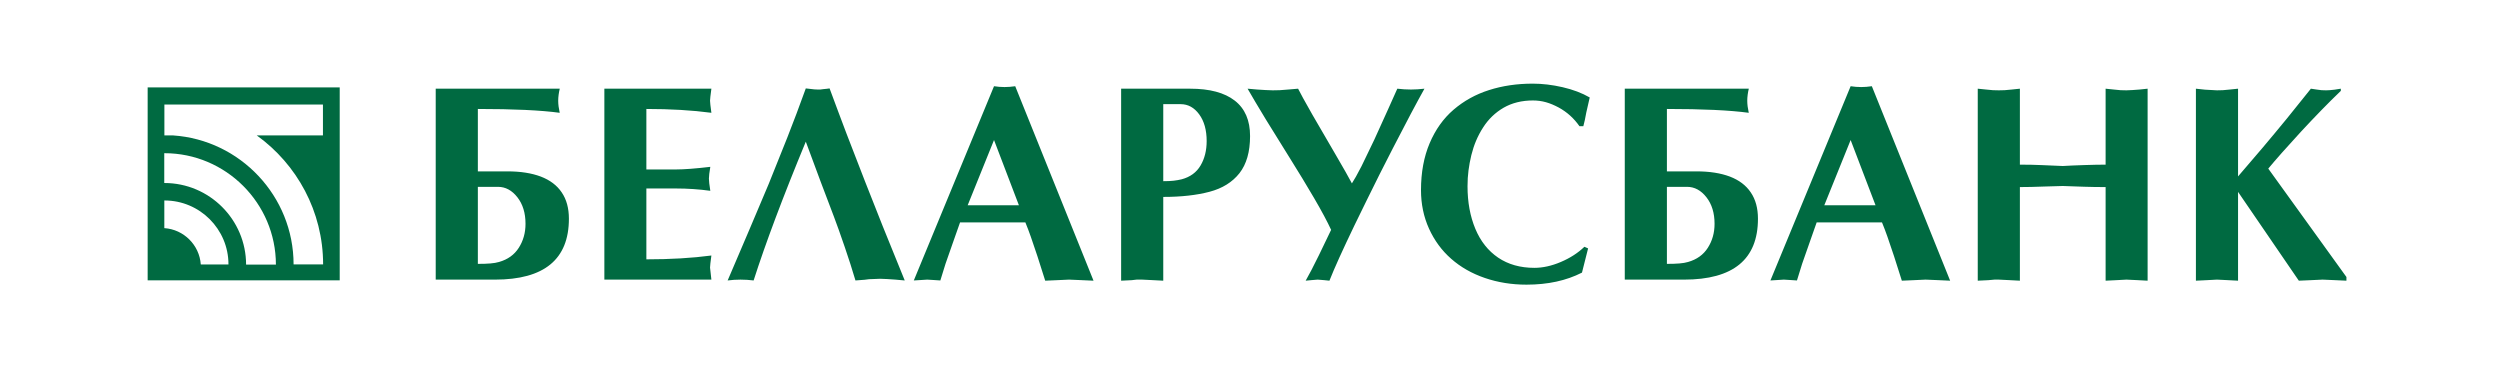 <?xml version="1.0" encoding="UTF-8"?>
<svg xmlns="http://www.w3.org/2000/svg" width="269" height="40" viewBox="0 0 269 40" fill="none">
  <path fill-rule="evenodd" clip-rule="evenodd" d="M51.417 11.724V18.44H54.614C56.007 18.44 57.198 18.626 58.188 18.998C59.173 19.375 59.928 19.938 60.44 20.702C60.958 21.461 61.214 22.406 61.214 23.532C61.214 27.9 58.565 30.087 53.262 30.087H46.883V9.543H60.229C60.179 9.749 60.139 9.965 60.108 10.191C60.078 10.418 60.063 10.634 60.063 10.84C60.063 11.222 60.118 11.654 60.224 12.137C58.173 11.86 55.238 11.724 51.417 11.724ZM51.417 28.393C51.955 28.393 52.408 28.378 52.765 28.347C53.127 28.317 53.438 28.267 53.7 28.187C54.635 27.92 55.343 27.413 55.821 26.663C56.303 25.91 56.545 25.05 56.545 24.08C56.545 22.919 56.253 21.969 55.67 21.225C55.082 20.476 54.388 20.104 53.584 20.104H51.417V28.393ZM76.545 9.543C76.45 10.242 76.4 10.674 76.4 10.84C76.4 11.006 76.45 11.438 76.545 12.137C74.465 11.86 72.132 11.724 69.549 11.724V18.234H72.715C73.61 18.234 74.847 18.138 76.43 17.952C76.329 18.541 76.279 18.963 76.279 19.219C76.279 19.465 76.329 19.903 76.43 20.531C75.228 20.365 73.992 20.28 72.715 20.28H69.549V27.905C72.132 27.905 74.465 27.769 76.545 27.493C76.45 28.192 76.4 28.624 76.4 28.79L76.545 30.087H65.029V9.543H76.545ZM87.971 9.633H88.262L88.614 9.588L88.926 9.558L89.263 9.513C89.579 10.377 89.896 11.237 90.223 12.091C90.585 13.072 90.871 13.831 91.077 14.358L93.078 19.526L94.978 24.331L97.35 30.177L96.345 30.087L95.451 30.026L94.697 29.996L93.948 30.026C93.772 30.026 93.626 30.031 93.52 30.041C93.415 30.051 93.249 30.072 93.033 30.102L92.047 30.177C91.716 29.046 91.329 27.855 90.901 26.598C90.429 25.221 90.042 24.13 89.735 23.326L88.278 19.485L86.704 15.243C84.236 21.21 82.366 26.191 81.09 30.177C80.622 30.117 80.15 30.087 79.677 30.087C79.215 30.087 78.752 30.117 78.295 30.177L80.637 24.698L82.713 19.792L84.714 14.801C85.02 14.032 85.352 13.167 85.714 12.202C86.081 11.232 86.408 10.337 86.704 9.513L87.232 9.573C87.519 9.613 87.76 9.633 87.971 9.633ZM103.302 23.929L102.558 26.04L101.739 28.378L101.181 30.177L100.502 30.132L99.768 30.087L99.064 30.132L98.326 30.177L106.956 9.277C107.338 9.337 107.715 9.367 108.087 9.367C108.454 9.367 108.836 9.337 109.238 9.277L117.663 30.202L116.336 30.142L115.024 30.087L113.732 30.147L112.465 30.202C112.088 29.006 111.812 28.126 111.626 27.568C111.299 26.593 111.063 25.899 110.917 25.477C110.731 24.944 110.535 24.432 110.329 23.929H103.302ZM109.635 22.089L106.956 15.067L104.121 22.089H109.635ZM125.167 30.202L124.022 30.142L122.901 30.087C122.694 30.087 122.493 30.087 122.297 30.087C122.061 30.117 121.885 30.137 121.77 30.147L120.634 30.202V9.543H128.058C130.159 9.543 131.757 9.97 132.858 10.825C133.959 11.679 134.507 12.951 134.507 14.635C134.507 16.334 134.125 17.666 133.366 18.636C132.602 19.601 131.531 20.27 130.139 20.637C128.751 21.003 127.093 21.189 125.167 21.189V30.202ZM125.167 19.495C125.61 19.495 125.982 19.48 126.278 19.445C126.58 19.41 126.872 19.36 127.158 19.29C128.068 19.043 128.746 18.55 129.184 17.802C129.621 17.058 129.837 16.183 129.837 15.183C129.837 13.996 129.571 13.036 129.033 12.303C128.5 11.574 127.832 11.207 127.037 11.207H125.167V19.495ZM143.228 24.733C142.831 23.869 142.223 22.728 141.398 21.315C140.574 19.908 139.73 18.515 138.865 17.138L136.201 12.845C135.326 11.403 134.673 10.302 134.241 9.543L135.271 9.633L136.171 9.689L136.95 9.719L137.704 9.704L138.619 9.633L139.674 9.543C139.88 9.965 140.398 10.905 141.223 12.358L143.696 16.61C144.098 17.299 144.46 17.927 144.781 18.49C145.098 19.053 145.324 19.47 145.465 19.732C145.711 19.36 146.053 18.747 146.495 17.892C146.671 17.54 146.943 16.982 147.305 16.213C147.491 15.821 147.682 15.424 147.878 15.022L149.335 11.81L150.351 9.543C150.843 9.603 151.336 9.633 151.824 9.633C152.266 9.633 152.748 9.603 153.271 9.543C152.437 11.036 151.301 13.177 149.868 15.962C149.305 17.043 148.833 17.978 148.441 18.762C148.28 19.073 147.827 19.998 147.068 21.531C146.521 22.637 146.073 23.552 145.731 24.266C144.465 26.9 143.57 28.875 143.047 30.202L142.459 30.142L141.78 30.087L141.107 30.142L140.489 30.202C140.841 29.594 141.318 28.679 141.916 27.458L143.228 24.733ZM170.879 26.729L170.221 29.333C168.532 30.197 166.541 30.629 164.254 30.629C162.656 30.629 161.158 30.388 159.76 29.906C158.368 29.428 157.162 28.739 156.146 27.845C155.131 26.955 154.337 25.869 153.759 24.598C153.186 23.331 152.899 21.948 152.899 20.456C152.899 18.55 153.211 16.872 153.829 15.414C154.447 13.956 155.302 12.75 156.403 11.805C157.504 10.86 158.775 10.151 160.218 9.694C161.661 9.231 163.229 9 164.918 9C165.948 9 167.019 9.126 168.135 9.382C169.246 9.638 170.221 10.005 171.055 10.488L170.688 12.091C170.588 12.599 170.538 12.876 170.528 12.916C170.487 13.122 170.432 13.343 170.367 13.579H169.949C169.361 12.735 168.622 12.066 167.728 11.574C167.255 11.322 166.798 11.126 166.35 11.001C165.903 10.875 165.436 10.81 164.943 10.81C163.747 10.81 162.696 11.071 161.791 11.589C160.891 12.111 160.153 12.82 159.58 13.72C159.001 14.615 158.584 15.605 158.318 16.686C158.182 17.254 158.077 17.807 158.011 18.334C157.941 18.867 157.906 19.435 157.906 20.043C157.906 21.753 158.187 23.276 158.745 24.618C159.303 25.955 160.122 26.99 161.203 27.724C162.284 28.453 163.581 28.82 165.094 28.82C166.009 28.82 166.959 28.609 167.949 28.187C168.944 27.764 169.789 27.221 170.482 26.553L170.879 26.729ZM179.359 11.724V18.44H182.556C183.948 18.44 185.14 18.626 186.13 18.998C187.115 19.375 187.869 19.938 188.382 20.702C188.9 21.461 189.156 22.406 189.156 23.532C189.156 27.9 186.507 30.087 181.204 30.087H174.825V9.543H188.171C188.12 9.749 188.08 9.965 188.05 10.191C188.02 10.418 188.005 10.634 188.005 10.84C188.005 11.222 188.06 11.654 188.166 12.137C186.115 11.86 183.179 11.724 179.359 11.724ZM179.359 28.393C179.897 28.393 180.349 28.378 180.706 28.347C181.068 28.317 181.38 28.267 181.641 28.187C182.576 27.92 183.285 27.413 183.762 26.663C184.245 25.91 184.486 25.05 184.486 24.08C184.486 22.919 184.195 21.969 183.612 21.225C183.024 20.476 182.33 20.104 181.526 20.104H179.359V28.393ZM195.474 23.929L194.731 26.04L193.911 28.378L193.353 30.177L192.675 30.132L191.941 30.087L191.237 30.132L190.498 30.177L199.129 9.277C199.511 9.337 199.888 9.367 200.26 9.367C200.627 9.367 201.009 9.337 201.411 9.277L209.835 30.202L208.508 30.142L207.197 30.087L205.905 30.147L204.638 30.202C204.261 29.006 203.985 28.126 203.799 27.568C203.472 26.593 203.236 25.899 203.09 25.477C202.904 24.944 202.708 24.432 202.502 23.929H195.474ZM201.808 22.089L199.129 15.067L196.294 22.089H201.808ZM212.806 9.543L213.691 9.633L214.44 9.704L215.073 9.719L215.706 9.704L216.47 9.633L217.34 9.543V17.716C218.175 17.716 218.969 17.731 219.718 17.766C220.472 17.802 221.216 17.832 221.954 17.862C222.608 17.822 223.382 17.791 224.272 17.761C225.161 17.731 225.926 17.716 226.564 17.716V9.543L227.434 9.633L228.167 9.704L228.801 9.719L229.464 9.689L230.228 9.633L231.083 9.543V30.202L229.962 30.142L228.801 30.087L227.695 30.147L226.564 30.202V20.129C225.76 20.129 224.996 20.119 224.272 20.094C223.553 20.069 222.779 20.043 221.954 20.013C221.678 20.013 221.03 20.033 220.009 20.069C218.984 20.109 218.094 20.129 217.34 20.129V30.202L216.194 30.142L215.073 30.087C214.917 30.087 214.761 30.087 214.601 30.087C214.329 30.117 214.108 30.137 213.942 30.147L212.806 30.202V9.543ZM236.28 9.543L237.265 9.649L238.547 9.719L239.181 9.704L239.945 9.633L240.814 9.543V18.983C241.608 18.068 242.488 17.043 243.448 15.907C244.257 14.952 245.122 13.906 246.057 12.77C246.861 11.785 247.726 10.709 248.651 9.543L249.254 9.633L249.797 9.704L250.284 9.719C250.38 9.719 250.506 9.714 250.651 9.704C250.797 9.694 250.978 9.674 251.194 9.649L251.873 9.543V9.779C251.194 10.428 250.495 11.121 249.777 11.86C249.053 12.604 248.314 13.383 247.56 14.197C246.017 15.876 244.856 17.188 244.066 18.143L252.476 29.805V30.202L251.179 30.142L249.917 30.087L248.621 30.147L247.354 30.202L240.814 20.647V30.202L239.668 30.142L238.547 30.087L237.426 30.147L236.28 30.202V9.543Z" fill="#006A41"></path>
  <path fill-rule="evenodd" clip-rule="evenodd" d="M15.888 30.166H36.553V9.404H15.888V30.166ZM24.583 28.457C24.583 28.452 24.583 28.447 24.583 28.442C24.583 24.657 21.497 21.571 17.712 21.571C17.702 21.571 17.691 21.571 17.681 21.572V24.547C19.776 24.685 21.46 26.365 21.605 28.457H24.583ZM29.688 28.472C29.684 21.869 24.298 16.484 17.695 16.484C17.688 16.484 17.681 16.485 17.674 16.485V19.693C17.681 19.693 17.688 19.692 17.695 19.692C22.531 19.692 26.476 23.636 26.48 28.472H29.688ZM34.767 28.452C34.767 28.451 34.767 28.45 34.767 28.449C34.767 22.744 31.947 17.677 27.629 14.571H34.749V11.246H17.688V14.571H18.63C25.852 15.063 31.59 21.107 31.59 28.449C31.59 28.45 31.59 28.451 31.59 28.452H34.767Z" fill="#006A41"></path>
</svg>
